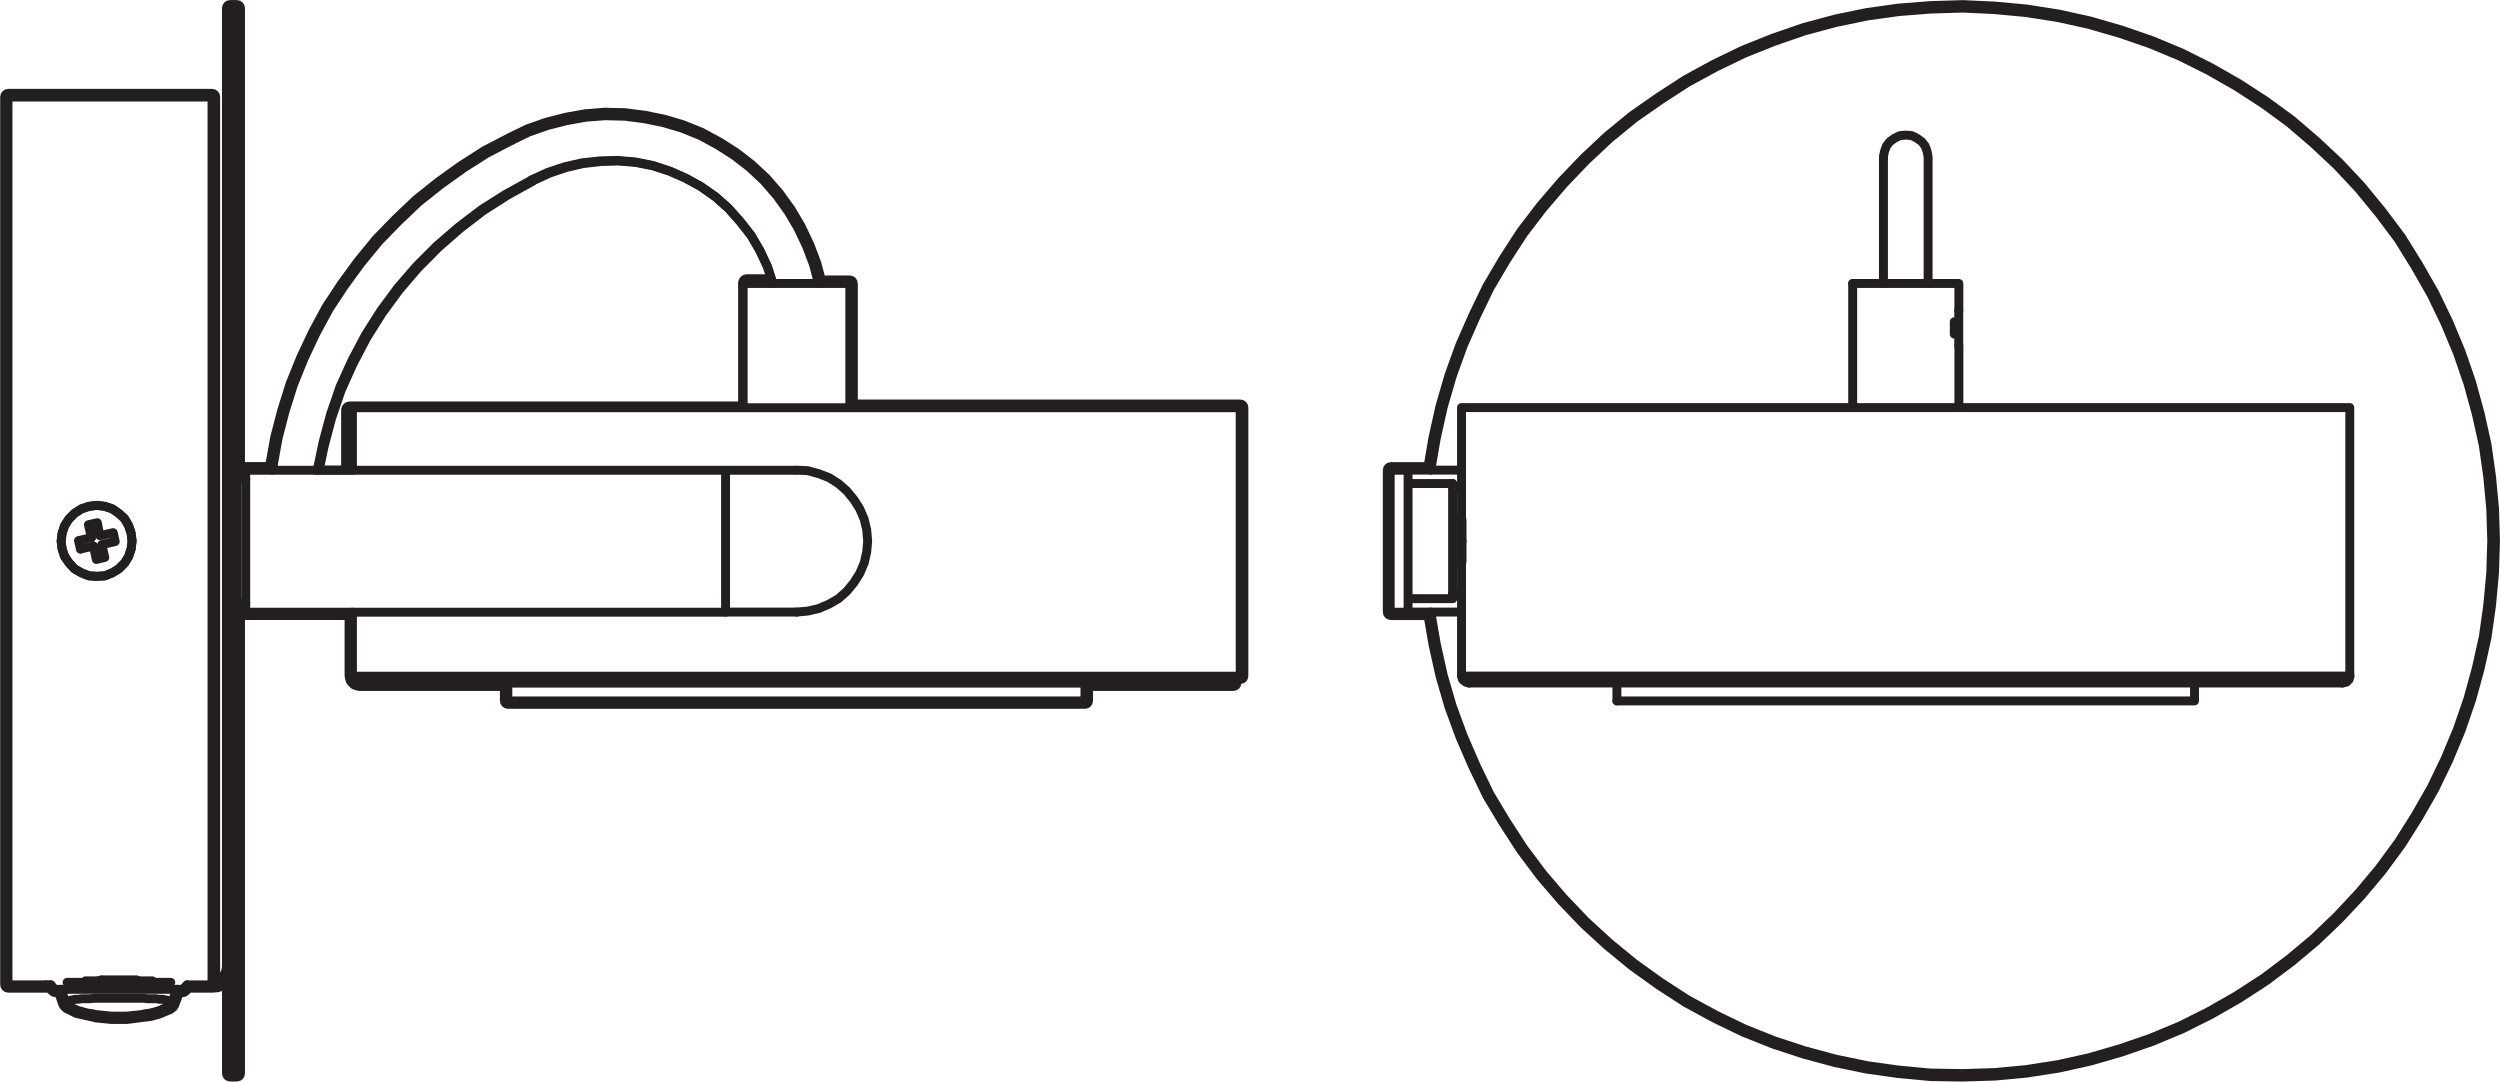 <?xml version="1.0" encoding="UTF-8" standalone="no"?>
<!-- Created with Inkscape (http://www.inkscape.org/) -->

<svg
   version="1.1"
   id="svg1"
   width="792.711"
   height="342.993"
   viewBox="0 0 792.711 342.993"
   xmlns="http://www.w3.org/2000/svg"
   xmlns:svg="http://www.w3.org/2000/svg">
  <defs
     id="defs1">
    <clipPath
       clipPathUnits="userSpaceOnUse"
       id="clipPath2">
      <path
         d="M 0,257.245 H 594.533 V 0 H 0 Z"
         transform="translate(-593.229,-136.317)"
         id="path2" />
    </clipPath>
    <clipPath
       clipPathUnits="userSpaceOnUse"
       id="clipPath4">
      <path
         d="M 0,257.245 H 594.533 V 0 H 0 Z"
         transform="translate(-340.255,-145.445)"
         id="path4" />
    </clipPath>
    <clipPath
       clipPathUnits="userSpaceOnUse"
       id="clipPath6">
      <path
         d="M 0,257.245 H 594.533 V 0 H 0 Z"
         transform="translate(-347.691,-128.565)"
         id="path6" />
    </clipPath>
    <clipPath
       clipPathUnits="userSpaceOnUse"
       id="clipPath8">
      <path
         d="M 0,257.245 H 594.533 V 0 H 0 Z"
         transform="translate(-347.574,-133.877)"
         id="path8" />
    </clipPath>
    <clipPath
       clipPathUnits="userSpaceOnUse"
       id="clipPath10">
      <path
         d="M 0,257.245 H 594.533 V 0 H 0 Z"
         transform="translate(-347.574,-160.318)"
         id="path10" />
    </clipPath>
    <clipPath
       clipPathUnits="userSpaceOnUse"
       id="clipPath12">
      <path
         d="M 0,257.245 H 594.533 V 0 H 0 Z"
         transform="translate(-349.344,-94.805)"
         id="path12" />
    </clipPath>
    <clipPath
       clipPathUnits="userSpaceOnUse"
       id="clipPath14">
      <path
         d="M 0,257.245 H 594.533 V 0 H 0 Z"
         transform="translate(-558.866,-96.458)"
         id="path14" />
    </clipPath>
    <clipPath
       clipPathUnits="userSpaceOnUse"
       id="clipPath16">
      <path
         d="M 0,257.245 H 594.533 V 0 H 0 Z"
         transform="translate(-440.589,-189.828)"
         id="path16" />
    </clipPath>
    <clipPath
       clipPathUnits="userSpaceOnUse"
       id="clipPath18">
      <path
         d="M 0,257.245 H 594.533 V 0 H 0 Z"
         transform="translate(-465.85,-175.073)"
         id="path18" />
    </clipPath>
    <clipPath
       clipPathUnits="userSpaceOnUse"
       id="clipPath20">
      <path
         d="M 0,257.245 H 594.533 V 0 H 0 Z"
         transform="translate(-384.52,-90.556)"
         id="path20" />
    </clipPath>
    <clipPath
       clipPathUnits="userSpaceOnUse"
       id="clipPath22">
      <path
         d="M 0,257.245 H 594.533 V 0 H 0 Z"
         transform="translate(-384.52,-94.805)"
         id="path22" />
    </clipPath>
    <clipPath
       clipPathUnits="userSpaceOnUse"
       id="clipPath24">
      <path
         d="M 0,257.245 H 594.533 V 0 H 0 Z"
         transform="translate(-347.574,-115.935)"
         id="path24" />
    </clipPath>
    <clipPath
       clipPathUnits="userSpaceOnUse"
       id="clipPath26">
      <path
         d="M 0,257.245 H 594.533 V 0 H 0 Z"
         transform="translate(-345.448,-115.935)"
         id="path26" />
    </clipPath>
    <clipPath
       clipPathUnits="userSpaceOnUse"
       id="clipPath28">
      <path
         d="M 0,257.245 H 594.533 V 0 H 0 Z"
         id="path28" />
    </clipPath>
    <clipPath
       clipPathUnits="userSpaceOnUse"
       id="clipPath30">
      <path
         d="M 0,257.245 H 594.533 V 0 H 0 Z"
         transform="translate(-347.574,-145.445)"
         id="path30" />
    </clipPath>
    <clipPath
       clipPathUnits="userSpaceOnUse"
       id="clipPath32">
      <path
         d="M 0,257.245 H 594.533 V 0 H 0 Z"
         transform="translate(-345.448,-142.258)"
         id="path32" />
    </clipPath>
    <clipPath
       clipPathUnits="userSpaceOnUse"
       id="clipPath34">
      <path
         d="M 0,257.245 H 594.533 V 0 H 0 Z"
         transform="translate(-334.943,-142.258)"
         id="path34" />
    </clipPath>
    <clipPath
       clipPathUnits="userSpaceOnUse"
       id="clipPath36">
      <path
         d="M 0,257.245 H 594.533 V 0 H 0 Z"
         transform="translate(-447.908,-189.828)"
         id="path36" />
    </clipPath>
    <clipPath
       clipPathUnits="userSpaceOnUse"
       id="clipPath38">
      <path
         d="M 0,257.245 H 594.533 V 0 H 0 Z"
         transform="translate(-458.531,-189.828)"
         id="path38" />
    </clipPath>
    <clipPath
       clipPathUnits="userSpaceOnUse"
       id="clipPath40">
      <path
         d="M 0,257.245 H 594.533 V 0 H 0 Z"
         transform="translate(-177.608,-190.956)"
         id="path40" />
    </clipPath>
    <clipPath
       clipPathUnits="userSpaceOnUse"
       id="clipPath42">
      <path
         d="M 0,257.245 H 594.533 V 0 H 0 Z"
         transform="translate(-54.668,-255.341)"
         id="path42" />
    </clipPath>
    <clipPath
       clipPathUnits="userSpaceOnUse"
       id="clipPath44">
      <path
         d="M 0,257.245 H 594.533 V 0 H 0 Z"
         transform="translate(-56.321,-255.341)"
         id="path44" />
    </clipPath>
    <clipPath
       clipPathUnits="userSpaceOnUse"
       id="clipPath46">
      <path
         d="M 0,257.245 H 594.533 V 0 H 0 Z"
         transform="translate(-56.321,-255.341)"
         id="path46" />
    </clipPath>
    <clipPath
       clipPathUnits="userSpaceOnUse"
       id="clipPath48">
      <path
         d="M 0,257.245 H 594.533 V 0 H 0 Z"
         transform="translate(-12.174,-23.037)"
         id="path48" />
    </clipPath>
    <clipPath
       clipPathUnits="userSpaceOnUse"
       id="clipPath50">
      <path
         d="M 0,257.245 H 594.533 V 0 H 0 Z"
         transform="translate(-24.096,-24.099)"
         id="path50" />
    </clipPath>
    <clipPath
       clipPathUnits="userSpaceOnUse"
       id="clipPath52">
      <path
         d="M 0,257.245 H 594.533 V 0 H 0 Z"
         transform="translate(-50.419,-23.037)"
         id="path52" />
    </clipPath>
    <clipPath
       clipPathUnits="userSpaceOnUse"
       id="clipPath54">
      <path
         d="M 0,257.245 H 594.533 V 0 H 0 Z"
         transform="translate(-1.904,-234.212)"
         id="path54" />
    </clipPath>
    <clipPath
       clipPathUnits="userSpaceOnUse"
       id="clipPath56">
      <path
         d="M 0,257.245 H 594.533 V 0 H 0 Z"
         transform="translate(-54.668,-27.168)"
         id="path56" />
    </clipPath>
    <clipPath
       clipPathUnits="userSpaceOnUse"
       id="clipPath58">
      <path
         d="M 0,257.245 H 594.533 V 0 H 0 Z"
         transform="translate(-10.875,-23.037)"
         id="path58" />
    </clipPath>
    <clipPath
       clipPathUnits="userSpaceOnUse"
       id="clipPath60">
      <path
         d="M 0,257.245 H 594.533 V 0 H 0 Z"
         transform="translate(-120.771,-90.556)"
         id="path60" />
    </clipPath>
    <clipPath
       clipPathUnits="userSpaceOnUse"
       id="clipPath62">
      <path
         d="M 0,257.245 H 594.533 V 0 H 0 Z"
         transform="translate(-120.771,-94.805)"
         id="path62" />
    </clipPath>
    <clipPath
       clipPathUnits="userSpaceOnUse"
       id="clipPath64">
      <path
         d="M 0,257.245 H 594.533 V 0 H 0 Z"
         transform="translate(-28.936,-15.6)"
         id="path64" />
    </clipPath>
    <clipPath
       clipPathUnits="userSpaceOnUse"
       id="clipPath66">
      <path
         d="M 0,257.245 H 594.533 V 0 H 0 Z"
         transform="translate(-15.715,-18.551)"
         id="path66" />
    </clipPath>
    <clipPath
       clipPathUnits="userSpaceOnUse"
       id="clipPath68">
      <path
         d="M 0,257.245 H 594.533 V 0 H 0 Z"
         transform="translate(-43.455,-21.975)"
         id="path68" />
    </clipPath>
    <clipPath
       clipPathUnits="userSpaceOnUse"
       id="clipPath70">
      <path
         d="M 0,257.245 H 594.533 V 0 H 0 Z"
         transform="translate(-43.455,-21.975)"
         id="path70" />
    </clipPath>
    <clipPath
       clipPathUnits="userSpaceOnUse"
       id="clipPath72">
      <path
         d="M 0,257.245 H 594.533 V 0 H 0 Z"
         transform="translate(-85.477,-94.805)"
         id="path72" />
    </clipPath>
    <clipPath
       clipPathUnits="userSpaceOnUse"
       id="clipPath74">
      <path
         d="M 0,257.245 H 594.533 V 0 H 0 Z"
         transform="translate(-176.722,-189.828)"
         id="path74" />
    </clipPath>
    <clipPath
       clipPathUnits="userSpaceOnUse"
       id="clipPath76">
      <path
         d="M 0,257.245 H 594.533 V 0 H 0 Z"
         transform="translate(-176.722,-189.828)"
         id="path76" />
    </clipPath>
    <clipPath
       clipPathUnits="userSpaceOnUse"
       id="clipPath78">
      <path
         d="M 0,257.245 H 594.533 V 0 H 0 Z"
         transform="translate(-189.47,-111.685)"
         id="path78" />
    </clipPath>
    <clipPath
       clipPathUnits="userSpaceOnUse"
       id="clipPath80">
      <path
         d="M 0,257.245 H 594.533 V 0 H 0 Z"
         id="path80" />
    </clipPath>
    <clipPath
       clipPathUnits="userSpaceOnUse"
       id="clipPath82">
      <path
         d="M 0,257.245 H 594.533 V 0 H 0 Z"
         transform="translate(-172.591,-111.685)"
         id="path82" />
    </clipPath>
    <clipPath
       clipPathUnits="userSpaceOnUse"
       id="clipPath84">
      <path
         d="M 0,257.245 H 594.533 V 0 H 0 Z"
         transform="translate(-31.414,-128.565)"
         id="path84" />
    </clipPath>
    <clipPath
       clipPathUnits="userSpaceOnUse"
       id="clipPath86">
      <path
         d="M 0,257.245 H 594.533 V 0 H 0 Z"
         transform="translate(-56.321,-143.32)"
         id="path86" />
    </clipPath>
    <clipPath
       clipPathUnits="userSpaceOnUse"
       id="clipPath88">
      <path
         d="M 0,257.245 H 594.533 V 0 H 0 Z"
         transform="translate(-64.938,-146.389)"
         id="path88" />
    </clipPath>
    <clipPath
       clipPathUnits="userSpaceOnUse"
       id="clipPath90">
      <path
         d="M 0,257.245 H 594.533 V 0 H 0 Z"
         transform="translate(-75.443,-145.445)"
         id="path90" />
    </clipPath>
    <clipPath
       clipPathUnits="userSpaceOnUse"
       id="clipPath92">
      <path
         d="M 0,257.245 H 594.533 V 0 H 0 Z"
         transform="translate(-121.597,-223.824)"
         id="path92" />
    </clipPath>
    <clipPath
       clipPathUnits="userSpaceOnUse"
       id="clipPath94">
      <path
         d="M 0,257.245 H 594.533 V 0 H 0 Z"
         transform="translate(-126.437,-214.499)"
         id="path94" />
    </clipPath>
    <clipPath
       clipPathUnits="userSpaceOnUse"
       id="clipPath96">
      <path
         d="M 0,257.245 H 594.533 V 0 H 0 Z"
         transform="translate(-64.938,-146.389)"
         id="path96" />
    </clipPath>
    <clipPath
       clipPathUnits="userSpaceOnUse"
       id="clipPath98">
      <path
         d="M 0,257.245 H 594.533 V 0 H 0 Z"
         transform="translate(-21.735,-129.391)"
         id="path98" />
    </clipPath>
    <clipPath
       clipPathUnits="userSpaceOnUse"
       id="clipPath100">
      <path
         d="M 0,257.245 H 594.533 V 0 H 0 Z"
         transform="translate(-31.414,-128.565)"
         id="path100" />
    </clipPath>
    <clipPath
       clipPathUnits="userSpaceOnUse"
       id="clipPath102">
      <path
         d="M 0,257.245 H 594.533 V 0 H 0 Z"
         transform="translate(-19.138,-126.677)"
         id="path102" />
    </clipPath>
    <clipPath
       clipPathUnits="userSpaceOnUse"
       id="clipPath104">
      <path
         d="M 0,257.245 H 594.533 V 0 H 0 Z"
         transform="translate(-21.735,-129.391)"
         id="path104" />
    </clipPath>
  </defs>
  <g
     id="layer-MC0">
    <path
       id="path1"
       d="m 0,0 -0.712,7.593 -1.075,7.618 -1.663,7.477 -2.022,7.371 -2.498,7.249 -2.97,7.125 -3.334,6.899 -3.793,6.636 -4.056,6.552 -4.626,6.169 -4.876,5.943 -5.232,5.588 -5.572,5.219 -5.84,4.998 -6.176,4.511 -6.413,4.157 -6.652,3.797 -6.899,3.448 -7.132,2.972 -7.242,2.491 -7.37,2.138 -7.489,1.661 -7.604,1.189 -7.595,0.71 -7.619,0.353 -7.713,-0.237 -7.606,-0.596 -7.609,-1.071 -7.484,-1.547 -7.493,-2.022 -7.239,-2.495 -7.135,-2.856 -6.884,-3.325 -6.782,-3.692 -6.398,-4.147 -6.308,-4.406 -5.945,-4.877 -5.579,-5.226 -5.344,-5.582 -4.988,-5.821 -4.639,-6.073 -4.151,-6.405 -3.929,-6.671 -3.316,-6.872 -3.092,-7.019 -2.612,-7.253 -2.139,-7.37 -1.661,-7.476 -1.177,-6.856 h -4.604 -4.248 c -0.464,0 -0.841,-0.376 -0.841,-0.841 v -33.759 c 0,-0.465 0.377,-0.841 0.841,-0.841 h 4.248 4.604 l 1.185,-6.896 1.667,-7.488 2.142,-7.375 2.616,-7.13 3.082,-7.112 3.342,-6.915 3.911,-6.512 4.165,-6.427 4.634,-6.18 4.993,-5.819 5.35,-5.584 5.582,-5.105 5.946,-4.873 6.288,-4.508 6.431,-4.166 6.763,-3.677 6.899,-3.326 7.133,-2.854 7.245,-2.374 7.485,-2.019 7.488,-1.543 7.595,-1.067 7.621,-0.712 7.712,-0.12 7.607,0.24 7.605,0.719 7.606,1.187 7.489,1.667 7.359,2.135 7.249,2.502 7.136,2.974 6.887,3.445 6.652,3.802 6.423,4.165 6.173,4.629 5.827,4.88 5.577,5.344 5.224,5.58 4.873,5.828 4.636,6.307 4.033,6.404 3.806,6.659 3.325,6.892 2.97,7.13 2.495,7.253 2.018,7.359 1.663,7.503 1.068,7.594 0.711,7.723 0.236,7.606 z"
       style="fill:none;stroke:#231f20;stroke-width:2.126;stroke-linecap:butt;stroke-linejoin:miter;stroke-miterlimit:10;stroke-dasharray:none;stroke-opacity:1"
       transform="matrix(1.333,0,0,-1.333,790.972,161.237)"
       clip-path="url(#clipPath2)" />
    <path
       id="path3"
       d="m 0,0 1.299,7.554 1.652,7.437 2.125,7.319 2.596,7.2 3.069,6.964 3.306,6.847 3.895,6.61 4.132,6.374 4.603,6.02 4.958,5.784 5.312,5.548 5.548,5.194 5.902,4.84 6.256,4.367 6.374,4.132 6.728,3.659 6.847,3.305 7.082,2.833 7.201,2.479 7.436,2.007 7.437,1.534 7.554,1.062 7.555,0.591 7.673,0.236 7.554,-0.354 7.555,-0.709 7.554,-1.18 7.437,-1.653 7.319,-2.125 7.2,-2.478 7.082,-2.952 6.847,-3.422 6.61,-3.778 6.374,-4.131 6.138,-4.486 5.784,-4.957 5.549,-5.194 5.193,-5.548 4.84,-5.902 4.603,-6.138 4.013,-6.493 3.778,-6.61 3.305,-6.846 2.951,-7.083 2.479,-7.2 2.007,-7.318 1.652,-7.437 1.063,-7.555 0.708,-7.554 0.236,-7.673 -0.236,-7.555 -0.708,-7.672 -1.063,-7.554 -1.652,-7.437 -2.007,-7.319 -2.479,-7.2 -2.951,-7.083 -3.305,-6.847 -3.778,-6.609 -4.013,-6.374 -4.603,-6.257 -4.84,-5.784 -5.193,-5.548 -5.549,-5.312 -5.784,-4.84 -6.138,-4.603 -6.374,-4.131 -6.61,-3.778 -6.847,-3.423 -7.082,-2.951 -7.2,-2.479 -7.319,-2.124 -7.437,-1.653 -7.554,-1.18 -7.555,-0.708 -7.554,-0.236 -7.673,0.117 -7.555,0.709 -7.554,1.062 -7.437,1.534 -7.436,2.007 -7.201,2.361 -7.082,2.833 -6.847,3.305 -6.728,3.659 -6.374,4.132 -6.256,4.485 -5.902,4.84 -5.548,5.076 -5.312,5.548 -4.958,5.784 -4.603,6.138 -4.132,6.374 -3.895,6.492 -3.306,6.846 -3.069,7.083 -2.596,7.082 -2.125,7.319 -1.652,7.436 L 0,-33.76"
       style="fill:none;stroke:#231f20;stroke-width:2.126;stroke-linecap:round;stroke-linejoin:round;stroke-miterlimit:10;stroke-dasharray:none;stroke-opacity:1"
       transform="matrix(1.333,0,0,-1.333,453.673,149.066)"
       clip-path="url(#clipPath4)" />
    <path
       id="path5"
       d="M 0,0 V -2.007 -2.951 -3.305 -3.659 -4.368 -4.604 -4.84 l -0.118,-0.236 v -0.118 -0.118"
       style="fill:none;stroke:#231f20;stroke-width:2.126;stroke-linecap:round;stroke-linejoin:round;stroke-miterlimit:10;stroke-dasharray:none;stroke-opacity:1"
       transform="matrix(1.333,0,0,-1.333,463.588,171.573)"
       clip-path="url(#clipPath6)" />
    <path
       id="path7"
       d="M 0,0 V -0.118 -0.236 L 0.118,-0.354 V -0.591 -0.944 -1.535 -1.889 -2.361 -3.305 -5.312"
       style="fill:none;stroke:#231f20;stroke-width:2.126;stroke-linecap:round;stroke-linejoin:round;stroke-miterlimit:10;stroke-dasharray:none;stroke-opacity:1"
       transform="matrix(1.333,0,0,-1.333,463.431,164.49)"
       clip-path="url(#clipPath8)" />
    <path
       id="path9"
       d="M 0,0 H 211.292 M 0,-63.86 H 211.292 M 1.77,-65.513 H 209.522 M 211.292,0 V -63.86 M 0,0 V -19.005 M 0,-44.384 V -63.86"
       style="fill:none;stroke:#231f20;stroke-width:2.126;stroke-linecap:round;stroke-linejoin:round;stroke-miterlimit:10;stroke-dasharray:none;stroke-opacity:1"
       transform="matrix(1.333,0,0,-1.333,463.431,129.236)"
       clip-path="url(#clipPath10)" />
    <path
       id="path11"
       d="M 0,0 -0.827,0.236 -1.534,0.827 -1.77,1.653"
       style="fill:none;stroke:#231f20;stroke-width:2.126;stroke-linecap:round;stroke-linejoin:round;stroke-miterlimit:10;stroke-dasharray:none;stroke-opacity:1"
       transform="matrix(1.333,0,0,-1.333,465.792,216.586)"
       clip-path="url(#clipPath12)" />
    <path
       id="path13"
       d="m 0,0 -0.236,-0.826 -0.59,-0.591 -0.945,-0.236"
       style="fill:none;stroke:#231f20;stroke-width:2.126;stroke-linecap:round;stroke-linejoin:round;stroke-miterlimit:10;stroke-dasharray:none;stroke-opacity:1"
       transform="matrix(1.333,0,0,-1.333,745.154,214.383)"
       clip-path="url(#clipPath14)" />
    <path
       id="path15"
       d="M 0,0 H 25.26 V -6.374"
       style="fill:none;stroke:#231f20;stroke-width:2.126;stroke-linecap:round;stroke-linejoin:round;stroke-miterlimit:10;stroke-dasharray:none;stroke-opacity:1"
       transform="matrix(1.333,0,0,-1.333,587.452,89.889)"
       clip-path="url(#clipPath16)" />
    <path
       id="path17"
       d="m 0,0 v -14.755 m -25.26,29.51 v -29.51"
       style="fill:none;stroke:#231f20;stroke-width:2.126;stroke-linecap:round;stroke-linejoin:round;stroke-miterlimit:10;stroke-dasharray:none;stroke-opacity:1"
       transform="matrix(1.333,0,0,-1.333,621.133,109.563)"
       clip-path="url(#clipPath18)" />
    <path
       id="path19"
       d="m 0,0 h 68.7 68.699 v 4.249"
       style="fill:none;stroke:#231f20;stroke-width:2.126;stroke-linecap:round;stroke-linejoin:round;stroke-miterlimit:10;stroke-dasharray:none;stroke-opacity:1"
       transform="matrix(1.333,0,0,-1.333,512.694,222.252)"
       clip-path="url(#clipPath20)" />
    <path
       id="path21"
       d="M 0,0 V -4.249"
       style="fill:none;stroke:#231f20;stroke-width:2.126;stroke-linecap:round;stroke-linejoin:round;stroke-miterlimit:10;stroke-dasharray:none;stroke-opacity:1"
       transform="matrix(1.333,0,0,-1.333,512.694,216.586)"
       clip-path="url(#clipPath22)" />
    <path
       id="path23"
       d="M 0,0 V 25.379 H -2.125"
       style="fill:none;stroke:#231f20;stroke-width:2.126;stroke-linecap:round;stroke-linejoin:round;stroke-miterlimit:10;stroke-dasharray:none;stroke-opacity:1"
       transform="matrix(1.333,0,0,-1.333,463.431,188.414)"
       clip-path="url(#clipPath24)" />
    <path
       id="path25"
       d="M 0,0 H 2.125"
       style="fill:none;stroke:#231f20;stroke-width:2.126;stroke-linecap:round;stroke-linejoin:round;stroke-miterlimit:10;stroke-dasharray:none;stroke-opacity:1"
       transform="matrix(1.333,0,0,-1.333,460.598,188.414)"
       clip-path="url(#clipPath26)" />
    <path
       id="path27"
       d="m 330.694,111.685 h 4.249 v 33.76 h -4.249 z"
       style="fill:none;stroke:#231f20;stroke-width:2.126;stroke-linecap:round;stroke-linejoin:round;stroke-miterlimit:10;stroke-dasharray:none;stroke-opacity:1"
       transform="matrix(1.333,0,0,-1.333,0,342.993)"
       clip-path="url(#clipPath28)" />
    <path
       id="path29"
       d="M 0,0 H -12.631 M 0,-33.76 h -12.631"
       style="fill:none;stroke:#231f20;stroke-width:2.126;stroke-linecap:round;stroke-linejoin:round;stroke-miterlimit:10;stroke-dasharray:none;stroke-opacity:1"
       transform="matrix(1.333,0,0,-1.333,463.431,149.066)"
       clip-path="url(#clipPath30)" />
    <path
       id="path31"
       d="M 0,0 V -13.693 -27.385"
       style="fill:none;stroke:#231f20;stroke-width:2.126;stroke-linecap:round;stroke-linejoin:round;stroke-miterlimit:10;stroke-dasharray:none;stroke-opacity:1"
       transform="matrix(1.333,0,0,-1.333,460.598,153.316)"
       clip-path="url(#clipPath32)" />
    <path
       id="path33"
       d="M 0,0 H 10.506 M 0,-27.385 H 10.506 M 129.845,35.53 v 2.951 m 1.062,-5.666 v 8.381"
       style="fill:none;stroke:#231f20;stroke-width:2.126;stroke-linecap:round;stroke-linejoin:round;stroke-miterlimit:10;stroke-dasharray:none;stroke-opacity:1"
       transform="matrix(1.333,0,0,-1.333,446.59,153.316)"
       clip-path="url(#clipPath34)" />
    <path
       id="path35"
       d="M 0,0 V 30.101"
       style="fill:none;stroke:#231f20;stroke-width:2.126;stroke-linecap:round;stroke-linejoin:round;stroke-miterlimit:10;stroke-dasharray:none;stroke-opacity:1"
       transform="matrix(1.333,0,0,-1.333,597.211,89.889)"
       clip-path="url(#clipPath36)" />
    <path
       id="path37"
       d="m 0,0 v 30.101 l -0.236,1.298 -0.472,1.298 -0.827,1.063 -1.18,0.826 -1.18,0.59 -1.416,0.118 -1.417,-0.118 -1.18,-0.59 -1.181,-0.826 -0.826,-1.063 -0.472,-1.298 -0.236,-1.298"
       style="fill:none;stroke:#231f20;stroke-width:2.126;stroke-linecap:round;stroke-linejoin:round;stroke-miterlimit:10;stroke-dasharray:none;stroke-opacity:1"
       transform="matrix(1.333,0,0,-1.333,611.375,89.889)"
       clip-path="url(#clipPath38)" />
    <path
       id="path39"
       d="m 0,0 c -0.55,0 -0.997,-0.451 -0.997,-1.006 v -29.253 h -93.445 c -0.55,0 -0.997,-0.451 -0.997,-1.005 v -14.248 h -6.294 l 1.175,5.633 1.779,6.711 2.246,6.569 2.852,6.361 3.202,6.107 3.679,5.87 4.035,5.507 4.509,5.272 4.866,4.913 5.234,4.562 5.448,4.187 5.828,3.718 6.12,3.39 c 0.042,0.023 0.045,0.075 0.082,0.104 l 3.833,1.762 3.867,1.306 4.087,0.946 4.239,0.481 4.089,0.122 4.207,-0.346 4.089,-0.816 3.986,-1.298 3.762,-1.655 3.626,-2 3.512,-2.47 3.035,-2.698 2.842,-3.223 L 1.057,10.229 3.178,6.555 4.931,2.8 5.83,0 Z M 117.391,-29.796 H 25.335 v 28.668 c 0,0.464 -0.377,0.842 -0.841,0.842 h -6.789 l -1.042,3.942 -1.678,4.43 -2.042,4.317 -2.403,4.077 -2.763,3.837 -3.131,3.607 -3.482,3.236 -3.722,2.877 -3.944,2.51 -4.22,2.283 -4.442,1.795 -4.44,1.319 -4.664,0.953 -4.69,0.597 -4.807,0.116 -4.688,-0.365 -4.663,-0.839 -4.673,-1.201 -4.457,-1.572 -4.132,-2.007 c -0.005,-0.002 -0.005,-0.008 -0.01,-0.011 -0.003,-0.001 -0.008,10e-4 -0.012,-0.001 l -5.965,-3.105 -5.586,-3.567 -5.464,-3.919 -5.249,-4.183 -4.863,-4.625 -4.652,-4.776 -4.276,-5.228 -3.919,-5.347 -3.699,-5.611 -3.207,-5.945 -2.852,-6.062 -2.501,-6.201 -2.018,-6.415 -1.669,-6.439 -1.177,-6.597 -0.066,-0.263 h -5.599 c -0.464,0 -0.842,-0.377 -0.842,-0.841 v -1.284 h -0.442 V 64.385 c 0,0.464 -0.378,0.841 -0.842,0.841 h -1.651 c -0.464,0 -0.841,-0.377 -0.841,-0.841 v -228.094 l -0.201,-1.105 -0.477,-0.955 -0.751,-0.75 -0.916,-0.457 -0.223,-0.003 V 43.257 c 0,0.464 -0.377,0.841 -0.841,0.841 h -48.515 c -0.463,0 -0.841,-0.377 -0.841,-0.841 v -211.176 c 0,-0.464 0.378,-0.843 0.841,-0.843 h 8.972 0.74 l 0.941,-0.847 c 0.154,-0.14 0.353,-0.217 0.562,-0.217 h 0.815 l 0.986,-2.854 c 0.029,-0.084 0.1,-0.133 0.151,-0.201 0.026,-0.036 0.018,-0.088 0.049,-0.119 l 0.6,-0.577 2.361,-1.172 4.75,-1.09 3.626,-0.36 h 2.479 l 1.264,0.004 5.669,0.731 1.834,0.487 2.797,1.164 0.718,0.577 c 0.063,0.065 0.118,0.139 0.156,0.22 l 0.236,0.472 c 0.009,0.018 -0.005,0.046 0.002,0.066 l 1.007,2.652 h 0.835 c 0.217,0 0.432,0.085 0.596,0.248 l 0.815,0.816 5.545,0.003 c 0.004,0 0.006,-0.003 0.009,-0.003 0.004,0 0.006,0.003 0.009,0.003 h 0.069 l 1.299,0.121 c 0.104,0.011 0.205,0.038 0.298,0.085 l 1.179,0.587 c 0.081,0.043 0.157,0.093 0.221,0.159 l 0.334,0.334 v -21.576 c 0,-0.464 0.377,-0.843 0.841,-0.843 h 1.651 c 0.464,0 0.842,0.379 0.842,0.843 v 111.063 h 0.442 v -1.284 c 0,-0.464 0.378,-0.841 0.842,-0.841 h 24.538 v -14.386 c 0,-0.042 0.039,-0.068 0.045,-0.108 0.005,-0.043 -0.026,-0.079 -0.014,-0.122 l 0.236,-0.827 c 0.04,-0.14 0.114,-0.263 0.215,-0.366 l 0.589,-0.589 c 0.103,-0.101 0.227,-0.175 0.365,-0.215 l 0.828,-0.236 c 0.078,-0.022 0.155,-0.033 0.23,-0.033 0.003,0 0.004,0.002 0.006,0.002 h 34.446 v -3.409 c 0,-0.464 0.377,-0.841 0.841,-0.841 H 80.445 c 0.464,0 0.842,0.377 0.842,0.841 v 3.409 h 34.451 c 0.464,0 0.842,0.377 0.842,0.841 0,0.387 -0.261,0.714 -0.616,0.812 h 1.427 c 0.464,0 0.842,0.377 0.842,0.841 v 63.86 c 0,0.464 -0.378,0.841 -0.842,0.841 z"
       style="fill:none;stroke:#231f20;stroke-width:2.126;stroke-linecap:butt;stroke-linejoin:miter;stroke-miterlimit:10;stroke-dasharray:none;stroke-opacity:1"
       transform="matrix(1.333,0,0,-1.333,236.81,88.386)"
       clip-path="url(#clipPath40)" />
    <path
       id="path41"
       d="M 0,0 V -126.776 -253.433"
       style="fill:none;stroke:#231f20;stroke-width:2.126;stroke-linecap:round;stroke-linejoin:round;stroke-miterlimit:10;stroke-dasharray:none;stroke-opacity:1"
       transform="matrix(1.333,0,0,-1.333,72.891,2.539)"
       clip-path="url(#clipPath42)" />
    <path
       id="path43"
       d="M 0,0 V -126.776 -253.433 H -1.652"
       style="fill:none;stroke:#231f20;stroke-width:2.126;stroke-linecap:round;stroke-linejoin:round;stroke-miterlimit:10;stroke-dasharray:none;stroke-opacity:1"
       transform="matrix(1.333,0,0,-1.333,75.094,2.539)"
       clip-path="url(#clipPath44)" />
    <path
       id="path45"
       d="m 0,0 h -1.652 m -31.163,-231.359 0.59,0.117"
       style="fill:none;stroke:#231f20;stroke-width:2.126;stroke-linecap:round;stroke-linejoin:round;stroke-miterlimit:10;stroke-dasharray:none;stroke-opacity:1"
       transform="matrix(1.333,0,0,-1.333,75.094,2.539)"
       clip-path="url(#clipPath46)" />
    <path
       id="path47"
       d="M 0,0 H -1.299"
       style="fill:none;stroke:#231f20;stroke-width:2.126;stroke-linecap:round;stroke-linejoin:round;stroke-miterlimit:10;stroke-dasharray:none;stroke-opacity:1"
       transform="matrix(1.333,0,0,-1.333,16.232,312.277)"
       clip-path="url(#clipPath48)" />
    <path
       id="path49"
       d="M 0,0 V 0.118 H 8.381 V 0 l 0.472,-0.118"
       style="fill:none;stroke:#231f20;stroke-width:2.126;stroke-linecap:round;stroke-linejoin:round;stroke-miterlimit:10;stroke-dasharray:none;stroke-opacity:1"
       transform="matrix(1.333,0,0,-1.333,32.128,310.861)"
       clip-path="url(#clipPath50)" />
    <path
       id="path51"
       d="M 0,0 V 105.528 211.175"
       style="fill:none;stroke:#231f20;stroke-width:2.126;stroke-linecap:round;stroke-linejoin:round;stroke-miterlimit:10;stroke-dasharray:none;stroke-opacity:1"
       transform="matrix(1.333,0,0,-1.333,67.225,312.277)"
       clip-path="url(#clipPath52)" />
    <path
       id="path53"
       d="M 0,0 V -105.646 -211.175"
       style="fill:none;stroke:#231f20;stroke-width:2.126;stroke-linecap:round;stroke-linejoin:round;stroke-miterlimit:10;stroke-dasharray:none;stroke-opacity:1"
       transform="matrix(1.333,0,0,-1.333,2.539,30.711)"
       clip-path="url(#clipPath54)" />
    <path
       id="path55"
       d="m 0,0 -0.236,-1.299 -0.591,-1.18 -0.943,-0.944 -1.181,-0.59 -1.299,-0.118 h -5.902"
       style="fill:none;stroke:#231f20;stroke-width:2.126;stroke-linecap:round;stroke-linejoin:round;stroke-miterlimit:10;stroke-dasharray:none;stroke-opacity:1"
       transform="matrix(1.333,0,0,-1.333,72.891,306.769)"
       clip-path="url(#clipPath56)" />
    <path
       id="path57"
       d="M 0,0 H -8.971 M 39.543,211.175 H -8.971"
       style="fill:none;stroke:#231f20;stroke-width:2.126;stroke-linecap:round;stroke-linejoin:round;stroke-miterlimit:10;stroke-dasharray:none;stroke-opacity:1"
       transform="matrix(1.333,0,0,-1.333,14.501,312.277)"
       clip-path="url(#clipPath58)" />
    <path
       id="path59"
       d="M 0,0 H 137.281 V 4.249"
       style="fill:none;stroke:#231f20;stroke-width:2.126;stroke-linecap:round;stroke-linejoin:round;stroke-miterlimit:10;stroke-dasharray:none;stroke-opacity:1"
       transform="matrix(1.333,0,0,-1.333,161.028,222.252)"
       clip-path="url(#clipPath60)" />
    <path
       id="path61"
       d="M 0,0 V -4.249"
       style="fill:none;stroke:#231f20;stroke-width:2.126;stroke-linecap:round;stroke-linejoin:round;stroke-miterlimit:10;stroke-dasharray:none;stroke-opacity:1"
       transform="matrix(1.333,0,0,-1.333,161.028,216.586)"
       clip-path="url(#clipPath62)" />
    <path
       id="path63"
       d="m 0,0 h 1.18 l 1.181,0.118 1.18,0.118 1.063,0.118 1.18,0.237 0.944,0.117 0.944,0.237 0.827,0.236 0.708,0.236 0.708,0.354 0.591,0.236 0.59,0.236 0.353,0.236 0.236,0.236 0.119,0.236 0.118,0.237 L 11.804,3.305 11.568,3.541 11.332,3.66 10.86,3.777 10.269,3.896 9.679,4.013 H 8.853 L 8.144,4.132 H 7.2 6.256 L 5.194,4.249 H 4.013 -0.708 -5.312 -6.492 L -7.555,4.132 H -8.499 -9.444 L -10.27,4.013 h -0.708 L -11.568,3.896 -12.159,3.777 -12.631,3.66 -12.867,3.541 -13.103,3.305 -13.221,3.188 V 2.951 l 0.236,-0.236 0.237,-0.236 0.353,-0.236 0.473,-0.236 0.59,-0.236 0.708,-0.354 L -9.798,1.181 -8.971,0.945 -8.027,0.708 -7.083,0.591 -6.02,0.354 -4.84,0.236 -3.66,0.118 -2.479,0 h 1.18 z"
       style="fill:none;stroke:#231f20;stroke-width:2.126;stroke-linecap:round;stroke-linejoin:round;stroke-miterlimit:10;stroke-dasharray:none;stroke-opacity:1"
       transform="matrix(1.333,0,0,-1.333,38.581,322.193)"
       clip-path="url(#clipPath64)" />
    <path
       id="path65"
       d="M 0,0 -1.18,3.423 M 25.025,0 26.323,3.423 M 4.604,5.43 H 20.539 M 0.236,5.075 h 24.67"
       style="fill:none;stroke:#231f20;stroke-width:2.126;stroke-linecap:round;stroke-linejoin:round;stroke-miterlimit:10;stroke-dasharray:none;stroke-opacity:1"
       transform="matrix(1.333,0,0,-1.333,20.953,318.258)"
       clip-path="url(#clipPath66)" />
    <path
       id="path67"
       d="m 0,0 h -30.336 l -1.181,1.063"
       style="fill:none;stroke:#231f20;stroke-width:2.126;stroke-linecap:round;stroke-linejoin:round;stroke-miterlimit:10;stroke-dasharray:none;stroke-opacity:1"
       transform="matrix(1.333,0,0,-1.333,57.939,313.694)"
       clip-path="url(#clipPath68)" />
    <path
       id="path69"
       d="M 0,0 1.062,1.063 M 40.37,138.344 H 251.544 M 40.37,74.484 H 251.544 M 42.022,72.831 h 207.87 m 1.652,65.513 V 74.484 M 40.37,138.344 v -14.873 m 0,-33.76 V 74.484"
       style="fill:none;stroke:#231f20;stroke-width:2.126;stroke-linecap:round;stroke-linejoin:round;stroke-miterlimit:10;stroke-dasharray:none;stroke-opacity:1"
       transform="matrix(1.333,0,0,-1.333,57.939,313.694)"
       clip-path="url(#clipPath70)" />
    <path
       id="path71"
       d="m 0,0 -0.827,0.236 -0.59,0.591 -0.236,0.826"
       style="fill:none;stroke:#231f20;stroke-width:2.126;stroke-linecap:round;stroke-linejoin:round;stroke-miterlimit:10;stroke-dasharray:none;stroke-opacity:1"
       transform="matrix(1.333,0,0,-1.333,113.969,216.586)"
       clip-path="url(#clipPath72)" />
    <path
       id="path73"
       d="M 0,0 H 12.748 25.379 V -29.51"
       style="fill:none;stroke:#231f20;stroke-width:2.126;stroke-linecap:round;stroke-linejoin:round;stroke-miterlimit:10;stroke-dasharray:none;stroke-opacity:1"
       transform="matrix(1.333,0,0,-1.333,235.63,89.889)"
       clip-path="url(#clipPath74)" />
    <path
       id="path75"
       d="M 0,0 V -29.51"
       style="fill:none;stroke:#231f20;stroke-width:2.126;stroke-linecap:round;stroke-linejoin:round;stroke-miterlimit:10;stroke-dasharray:none;stroke-opacity:1"
       transform="matrix(1.333,0,0,-1.333,235.63,89.889)"
       clip-path="url(#clipPath76)" />
    <path
       id="path77"
       d="m 0,0 2.597,0.236 2.597,0.591 2.479,1.062 2.243,1.298 2.006,1.771 1.653,2.007 1.417,2.242 1.062,2.479 0.59,2.597 0.236,2.597 -0.236,2.715 -0.59,2.479 -1.062,2.478 -1.417,2.243 -1.653,2.007 L 9.916,30.573 7.673,31.989 5.194,32.933 2.597,33.642 0,33.76"
       style="fill:none;stroke:#231f20;stroke-width:2.126;stroke-linecap:round;stroke-linejoin:round;stroke-miterlimit:10;stroke-dasharray:none;stroke-opacity:1"
       transform="matrix(1.333,0,0,-1.333,252.627,194.08)"
       clip-path="url(#clipPath78)" />
    <path
       id="path79"
       d="M 172.591,145.445 H 58.446 v -33.76 h 114.145 z m 0,0 h 16.879"
       style="fill:none;stroke:#231f20;stroke-width:2.126;stroke-linecap:round;stroke-linejoin:round;stroke-miterlimit:10;stroke-dasharray:none;stroke-opacity:1"
       transform="matrix(1.333,0,0,-1.333,0,342.993)"
       clip-path="url(#clipPath80)" />
    <path
       id="path81"
       d="M 0,0 H 16.88"
       style="fill:none;stroke:#231f20;stroke-width:2.126;stroke-linecap:round;stroke-linejoin:round;stroke-miterlimit:10;stroke-dasharray:none;stroke-opacity:1"
       transform="matrix(1.333,0,0,-1.333,230.121,194.08)"
       clip-path="url(#clipPath82)" />
    <path
       id="path83"
       d="M 0,0 -0.236,1.889 -0.826,3.659 -1.77,5.312 -3.187,6.61 -4.721,7.673 -6.492,8.263 -8.381,8.499 -10.269,8.263 -12.04,7.673 -13.693,6.61 -14.991,5.312 -16.053,3.659 -16.644,1.889 -16.88,0 l 0.236,-1.889 0.591,-1.77 1.062,-1.535 1.298,-1.416 1.653,-0.945 1.771,-0.708 1.888,-0.118 1.889,0.118 1.771,0.708 1.534,0.945 1.417,1.416 0.944,1.535 0.59,1.77 z"
       style="fill:none;stroke:#231f20;stroke-width:2.126;stroke-linecap:round;stroke-linejoin:round;stroke-miterlimit:10;stroke-dasharray:none;stroke-opacity:1"
       transform="matrix(1.333,0,0,-1.333,41.885,171.573)"
       clip-path="url(#clipPath84)" />
    <path
       id="path85"
       d="M 0,0 H 2.125 M 0,-29.51 h 2.125"
       style="fill:none;stroke:#231f20;stroke-width:2.126;stroke-linecap:round;stroke-linejoin:round;stroke-miterlimit:10;stroke-dasharray:none;stroke-opacity:1"
       transform="matrix(1.333,0,0,-1.333,75.094,151.9)"
       clip-path="url(#clipPath86)" />
    <path
       id="path87"
       d="m 0,0 1.18,6.61 1.653,6.375 2.006,6.374 2.479,6.138 2.833,6.02 3.188,5.902 3.659,5.548 3.895,5.312 4.25,5.193 4.603,4.722 4.84,4.604 5.194,4.131 5.429,3.895 5.548,3.542 5.902,3.069"
       style="fill:none;stroke:#231f20;stroke-width:2.126;stroke-linecap:round;stroke-linejoin:round;stroke-miterlimit:10;stroke-dasharray:none;stroke-opacity:1"
       transform="matrix(1.333,0,0,-1.333,86.584,147.808)"
       clip-path="url(#clipPath88)" />
    <path
       id="path89"
       d="m 0,0 1.416,6.728 1.771,6.611 2.243,6.492 2.833,6.256 3.186,6.02 3.66,5.784 4.013,5.43 4.486,5.193 4.84,4.84 5.193,4.486 5.43,4.131 5.785,3.659 6.019,3.306"
       style="fill:none;stroke:#231f20;stroke-width:2.126;stroke-linecap:round;stroke-linejoin:round;stroke-miterlimit:10;stroke-dasharray:none;stroke-opacity:1"
       transform="matrix(1.333,0,0,-1.333,100.591,149.066)"
       clip-path="url(#clipPath90)" />
    <path
       id="path91"
       d="m 0,0 4.132,2.007 4.367,1.534 4.604,1.181 4.603,0.826 4.604,0.354 4.721,-0.118 4.604,-0.59 4.603,-0.945 4.368,-1.298 4.368,-1.771 4.131,-2.243 3.896,-2.478 3.659,-2.833 3.422,-3.187 3.07,-3.542 2.715,-3.777 2.361,-4.013 2.006,-4.25 1.653,-4.367 1.18,-4.486"
       style="fill:none;stroke:#231f20;stroke-width:2.126;stroke-linecap:round;stroke-linejoin:round;stroke-miterlimit:10;stroke-dasharray:none;stroke-opacity:1"
       transform="matrix(1.333,0,0,-1.333,162.13,44.561)"
       clip-path="url(#clipPath92)" />
    <path
       id="path93"
       d="m 0,0 3.896,1.77 3.894,1.299 4.132,0.944 4.25,0.472 4.131,0.119 4.249,-0.355 4.132,-0.825 4.013,-1.299 3.777,-1.653 3.66,-2.007 3.541,-2.478 3.069,-2.715 2.833,-3.187 2.597,-3.305 2.125,-3.66 1.77,-3.777 1.299,-4.014"
       style="fill:none;stroke:#231f20;stroke-width:2.126;stroke-linecap:round;stroke-linejoin:round;stroke-miterlimit:10;stroke-dasharray:none;stroke-opacity:1"
       transform="matrix(1.333,0,0,-1.333,168.583,56.995)"
       clip-path="url(#clipPath94)" />
    <path
       id="path95"
       d="M 0,0 -0.236,-0.944"
       style="fill:none;stroke:#231f20;stroke-width:2.126;stroke-linecap:round;stroke-linejoin:round;stroke-miterlimit:10;stroke-dasharray:none;stroke-opacity:1"
       transform="matrix(1.333,0,0,-1.333,86.584,147.808)"
       clip-path="url(#clipPath96)" />
    <path
       id="path97"
       d="M 0,0 -0.708,3.069 1.416,3.541 2.006,0.472 5.194,1.18 5.666,-0.944 2.479,-1.653 3.187,-4.721 1.18,-5.194 0.472,-2.006"
       style="fill:none;stroke:#231f20;stroke-width:2.126;stroke-linecap:round;stroke-linejoin:round;stroke-miterlimit:10;stroke-dasharray:none;stroke-opacity:1"
       transform="matrix(1.333,0,0,-1.333,28.98,170.471)"
       clip-path="url(#clipPath98)" />
    <path
       id="path99"
       d="M 0,0 -0.236,1.889 -0.826,3.659 -1.77,5.312 -3.187,6.61 -4.721,7.673 -6.492,8.263 -8.381,8.499 -10.269,8.263 -12.04,7.673 -13.693,6.61 -14.991,5.312 -16.053,3.659 -16.644,1.889 -16.88,0 l 0.236,-1.889 0.591,-1.77 1.062,-1.535 1.298,-1.416 1.653,-0.945 1.771,-0.708 1.888,-0.118 1.889,0.118 1.771,0.708 1.534,0.945 1.417,1.416 0.944,1.535 0.59,1.77 z"
       style="fill:none;stroke:#231f20;stroke-width:2.126;stroke-linecap:round;stroke-linejoin:round;stroke-miterlimit:10;stroke-dasharray:none;stroke-opacity:1"
       transform="matrix(1.333,0,0,-1.333,41.885,171.573)"
       clip-path="url(#clipPath100)" />
    <path
       id="path101"
       d="M 0,0 3.069,0.708"
       style="fill:none;stroke:#231f20;stroke-width:2.126;stroke-linecap:round;stroke-linejoin:round;stroke-miterlimit:10;stroke-dasharray:none;stroke-opacity:1"
       transform="matrix(1.333,0,0,-1.333,25.517,174.091)"
       clip-path="url(#clipPath102)" />
    <path
       id="path103"
       d="m 0,0 -3.069,-0.708 0.472,-2.007"
       style="fill:none;stroke:#231f20;stroke-width:2.126;stroke-linecap:round;stroke-linejoin:round;stroke-miterlimit:10;stroke-dasharray:none;stroke-opacity:1"
       transform="matrix(1.333,0,0,-1.333,28.98,170.471)"
       clip-path="url(#clipPath104)" />
  </g>
</svg>
